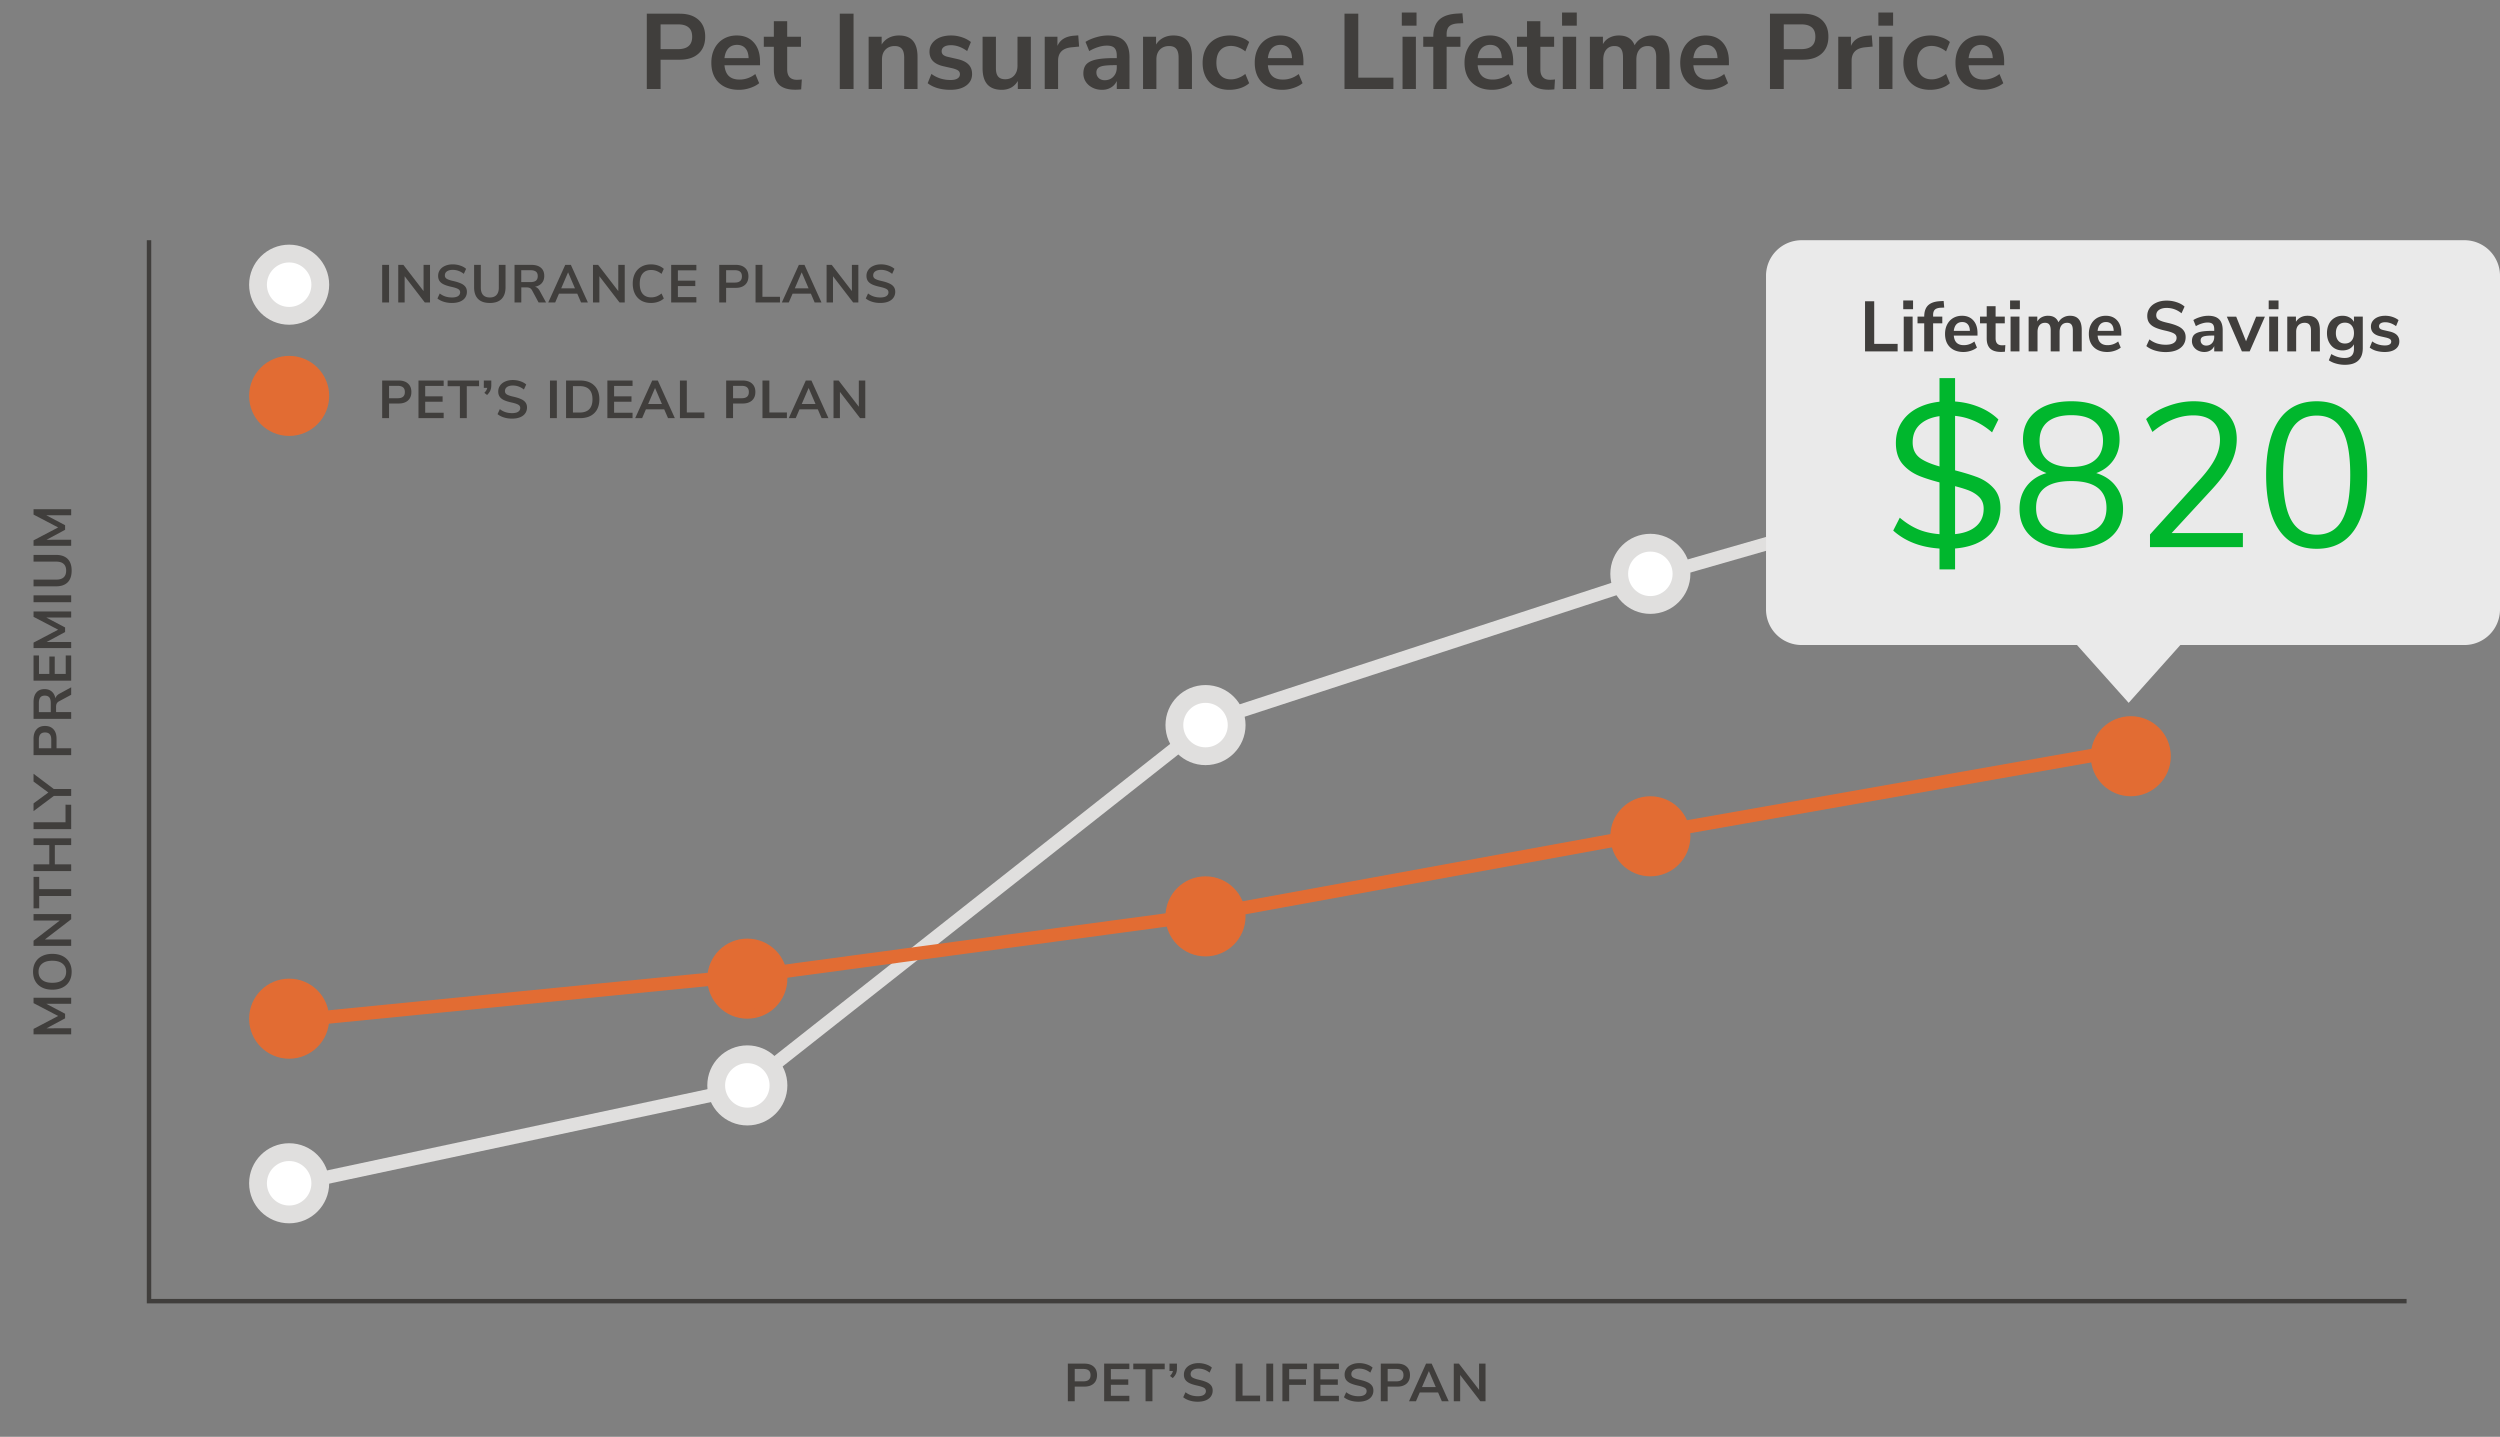 <svg fill="none" viewBox="0 0 562 323" xmlns="http://www.w3.org/2000/svg"><rect x="0" y="0" width="562" height="323" fill="#808080" stroke="none"/><path d="M85.912 59.54h1.548V68h-1.548v-8.46zm10.755 0V68h-1.164l-4.536-5.904V68h-1.44v-8.46h1.152l4.536 5.892V59.54h1.452zm4.933 8.568a6.133 6.133 0 01-1.824-.264c-.568-.176-1.048-.424-1.44-.744l.516-1.128c.408.312.836.54 1.284.684.456.144.948.216 1.476.216.584 0 1.032-.1 1.344-.3.32-.208.48-.496.48-.864 0-.32-.148-.564-.444-.732-.288-.168-.772-.328-1.452-.48-.704-.152-1.276-.328-1.716-.528-.44-.2-.772-.456-.996-.768s-.336-.708-.336-1.188c0-.496.136-.94.408-1.332s.656-.696 1.152-.912c.496-.224 1.068-.336 1.716-.336.592 0 1.156.092 1.692.276.536.176.976.42 1.32.732l-.516 1.128c-.752-.6-1.584-.9-2.496-.9-.544 0-.976.112-1.296.336-.312.216-.468.52-.468.912 0 .328.14.58.42.756s.756.34 1.428.492c.712.16 1.288.34 1.728.54.448.192.788.44 1.02.744.24.304.36.688.36 1.152 0 .504-.136.948-.408 1.332-.264.376-.652.668-1.164.876-.504.2-1.1.3-1.788.3zm8.516 0c-1.16 0-2.04-.3-2.64-.9s-.9-1.476-.9-2.628v-5.04h1.512v5.124c0 .728.172 1.28.516 1.656.344.368.848.552 1.512.552.656 0 1.156-.188 1.5-.564s.516-.924.516-1.644V59.54h1.512v5.04c0 1.144-.3 2.02-.9 2.628-.6.6-1.476.9-2.628.9zM122.757 68h-1.68l-1.452-2.7c-.136-.256-.304-.436-.504-.54s-.452-.156-.756-.156h-1.176V68h-1.524v-8.46h3.744c.96 0 1.688.216 2.184.648.504.424.756 1.04.756 1.848 0 .648-.184 1.184-.552 1.608-.36.416-.872.688-1.536.816.448.12.808.436 1.08.948L122.757 68zm-3.564-4.584c.584 0 1.012-.108 1.284-.324.272-.224.408-.564.408-1.02 0-.464-.136-.8-.408-1.008-.272-.216-.7-.324-1.284-.324h-2.016v2.676h2.016zm10.578 2.604h-4.116l-.852 1.98h-1.56l3.828-8.46h1.26l3.828 8.46h-1.536l-.852-1.98zm-.516-1.2l-1.548-3.6-1.548 3.6h3.096zm11.186-5.28V68h-1.164l-4.536-5.904V68h-1.44v-8.46h1.152l4.536 5.892V59.54h1.452zm5.905 8.568c-.832 0-1.56-.176-2.184-.528a3.65 3.65 0 01-1.428-1.524c-.328-.656-.492-1.42-.492-2.292s.164-1.632.492-2.28a3.574 3.574 0 011.428-1.512c.624-.36 1.352-.54 2.184-.54.568 0 1.104.088 1.608.264s.928.424 1.272.744l-.516 1.128a4.107 4.107 0 00-1.14-.66 3.326 3.326 0 00-1.2-.216c-.816 0-1.448.264-1.896.792-.44.528-.66 1.288-.66 2.28 0 1 .22 1.764.66 2.292.448.528 1.08.792 1.896.792a3.5 3.5 0 001.2-.204 4.378 4.378 0 001.14-.672l.516 1.128c-.344.32-.768.568-1.272.744s-1.04.264-1.608.264zm4.533-8.568h5.664v1.224h-4.152v2.328h3.912v1.212h-3.912v2.472h4.152V68h-5.664v-8.46zm10.804 0h3.696c.904 0 1.608.228 2.112.684.504.448.756 1.08.756 1.896s-.252 1.452-.756 1.908-1.208.684-2.112.684h-2.148V68h-1.548v-8.46zm3.504 3.984c1.064 0 1.596-.464 1.596-1.392 0-.472-.132-.82-.396-1.044-.264-.232-.664-.348-1.2-.348h-1.956v2.784h1.956zm4.658-3.984h1.548v7.188h3.948V68h-5.496v-8.46zm12.442 6.48h-4.116l-.852 1.98h-1.56l3.828-8.46h1.26l3.828 8.46h-1.536l-.852-1.98zm-.516-1.2l-1.548-3.6-1.548 3.6h3.096zm11.186-5.28V68h-1.164l-4.536-5.904V68h-1.44v-8.46h1.152l4.536 5.892V59.54h1.452zm4.933 8.568c-.648 0-1.256-.088-1.824-.264s-1.048-.424-1.44-.744l.516-1.128c.408.312.836.54 1.284.684.456.144.948.216 1.476.216.584 0 1.032-.1 1.344-.3.32-.208.48-.496.48-.864 0-.32-.148-.564-.444-.732-.288-.168-.772-.328-1.452-.48-.704-.152-1.276-.328-1.716-.528s-.772-.456-.996-.768-.336-.708-.336-1.188c0-.496.136-.94.408-1.332s.656-.696 1.152-.912c.496-.224 1.068-.336 1.716-.336.592 0 1.156.092 1.692.276.536.176.976.42 1.32.732l-.516 1.128c-.752-.6-1.584-.9-2.496-.9-.544 0-.976.112-1.296.336-.312.216-.468.52-.468.912 0 .328.14.58.42.756s.756.34 1.428.492c.712.16 1.288.34 1.728.54.448.192.788.44 1.02.744.24.304.36.688.36 1.152 0 .504-.136.948-.408 1.332-.264.376-.652.668-1.164.876-.504.2-1.1.3-1.788.3zM85.912 85.54h3.696c.904 0 1.608.228 2.112.684.504.448.756 1.08.756 1.896s-.252 1.452-.756 1.908-1.208.684-2.112.684H87.46V94h-1.548v-8.46zm3.504 3.984c1.064 0 1.596-.464 1.596-1.392 0-.472-.132-.82-.396-1.044-.264-.232-.664-.348-1.2-.348H87.46v2.784h1.956zm4.658-3.984h5.664v1.224h-4.152v2.328h3.912v1.212h-3.912v2.472h4.152V94h-5.664v-8.46zm9.31 1.272h-2.76V85.54h7.068v1.272h-2.76V94h-1.548v-7.188zm7.059-1.272v1.092c0 .424-.072.808-.216 1.152-.144.336-.388.672-.732 1.008l-.612-.48c.192-.208.34-.4.444-.576s.172-.356.204-.54h-.768V85.54h1.68zm4.668 8.568c-.648 0-1.256-.088-1.824-.264s-1.048-.424-1.44-.744l.516-1.128c.408.312.836.54 1.284.684.456.144.948.216 1.476.216.584 0 1.032-.1 1.344-.3.32-.208.48-.496.48-.864 0-.32-.148-.564-.444-.732-.288-.168-.772-.328-1.452-.48-.704-.152-1.276-.328-1.716-.528s-.772-.456-.996-.768-.336-.708-.336-1.188c0-.496.136-.94.408-1.332s.656-.696 1.152-.912c.496-.224 1.068-.336 1.716-.336.592 0 1.156.092 1.692.276.536.176.976.42 1.32.732l-.516 1.128c-.752-.6-1.584-.9-2.496-.9-.544 0-.976.112-1.296.336-.312.216-.468.52-.468.912 0 .328.14.58.42.756s.756.34 1.428.492c.712.16 1.288.34 1.728.54.448.192.788.44 1.02.744.24.304.36.688.36 1.152 0 .504-.136.948-.408 1.332-.264.376-.652.668-1.164.876-.504.2-1.1.3-1.788.3zm8.522-8.568h1.548V94h-1.548v-8.46zm3.615 0h3.12c1.384 0 2.456.372 3.216 1.116.768.736 1.152 1.772 1.152 3.108s-.384 2.376-1.152 3.12c-.76.744-1.832 1.116-3.216 1.116h-3.12v-8.46zm3.024 7.2c1.944 0 2.916-.992 2.916-2.976 0-1.976-.972-2.964-2.916-2.964h-1.476v5.94h1.476zm6.263-7.2h5.664v1.224h-4.152v2.328h3.912v1.212h-3.912v2.472h4.152V94h-5.664v-8.46zm12.782 6.48h-4.116l-.852 1.98h-1.56l3.828-8.46h1.26l3.828 8.46h-1.536l-.852-1.98zm-.516-1.2l-1.548-3.6-1.548 3.6h3.096zm4.046-5.28h1.548v7.188h3.948V94h-5.496v-8.46zm10.394 0h3.696c.904 0 1.608.228 2.112.684.504.448.756 1.08.756 1.896s-.252 1.452-.756 1.908-1.208.684-2.112.684h-2.148V94h-1.548v-8.46zm3.504 3.984c1.064 0 1.596-.464 1.596-1.392 0-.472-.132-.82-.396-1.044-.264-.232-.664-.348-1.2-.348h-1.956v2.784h1.956zm4.658-3.984h1.548v7.188h3.948V94h-5.496v-8.46zm12.442 6.48h-4.116l-.852 1.98h-1.56l3.828-8.46h1.26l3.828 8.46h-1.536l-.852-1.98zm-.516-1.2l-1.548-3.6-1.548 3.6h3.096zm11.186-5.28V94h-1.164l-4.536-5.904V94h-1.44v-8.46h1.152l4.536 5.892V85.54h1.452z" fill="#403E3C"/><circle cx="65" cy="89" r="8" fill="#E26C33" stroke="#E26C33" stroke-width="2"/><circle cx="65" cy="64" r="7" fill="#fff" stroke="#E0DFDE" stroke-width="4"/><circle cx="479" cy="99" r="7" stroke="#E0DFDE" stroke-width="4"/><path d="M145.4 3.08h7.392c1.808 0 3.216.456 4.224 1.368 1.008.896 1.512 2.16 1.512 3.792s-.504 2.904-1.512 3.816-2.416 1.368-4.224 1.368h-4.296V20H145.4V3.08zm7.008 7.968c2.128 0 3.192-.928 3.192-2.784 0-.944-.264-1.64-.792-2.088-.528-.464-1.328-.696-2.4-.696h-3.912v5.568h3.912zm18.446 3.624h-7.992c.096 1.088.424 1.896.984 2.424s1.36.792 2.4.792c1.296 0 2.48-.416 3.552-1.248l.864 2.064c-.544.448-1.232.808-2.064 1.08a7.772 7.772 0 01-2.472.408c-1.92 0-3.44-.544-4.56-1.632-1.104-1.088-1.656-2.576-1.656-4.464 0-1.2.24-2.264.72-3.192s1.152-1.648 2.016-2.16c.88-.512 1.872-.768 2.976-.768 1.616 0 2.888.52 3.816 1.56.944 1.04 1.416 2.472 1.416 4.296v.84zm-5.16-4.584c-.8 0-1.448.256-1.944.768-.48.512-.776 1.248-.888 2.208h5.424c-.032-.976-.272-1.712-.72-2.208-.448-.512-1.072-.768-1.872-.768zm13.45 7.848c.352 0 .72-.024 1.104-.072l-.144 2.232c-.48.048-.92.072-1.32.072-1.648 0-2.864-.376-3.648-1.128-.784-.768-1.176-1.904-1.176-3.408V10.52h-2.256V8.264h2.256V4.76h3v3.504h3.096v2.256h-3.096v5.064c0 1.568.728 2.352 2.184 2.352zm9.639-14.856h3.096V20h-3.096V3.08zm13.302 4.896c1.408 0 2.456.4 3.144 1.2s1.032 2.008 1.032 3.624V20h-3v-7.032c0-.912-.176-1.576-.528-1.992-.336-.416-.872-.624-1.608-.624-.864 0-1.56.272-2.088.816-.512.544-.768 1.272-.768 2.184V20h-3V8.264h2.928v1.752c.4-.656.936-1.16 1.608-1.512s1.432-.528 2.28-.528zm11.543 12.216c-1.04 0-2-.128-2.88-.384-.864-.256-1.6-.624-2.208-1.104l.84-2.088c1.248.912 2.68 1.368 4.296 1.368.688 0 1.208-.112 1.56-.336.368-.224.552-.544.552-.96 0-.352-.128-.624-.384-.816-.24-.192-.68-.368-1.32-.528l-1.92-.432c-1.088-.24-1.896-.632-2.424-1.176s-.792-1.248-.792-2.112c0-.72.2-1.352.6-1.896.416-.56.984-.992 1.704-1.296.736-.304 1.584-.456 2.544-.456a7.54 7.54 0 012.4.384 6.666 6.666 0 012.064 1.08l-.84 2.04c-1.216-.88-2.432-1.32-3.648-1.32-.656 0-1.168.12-1.536.36s-.552.576-.552 1.008c0 .32.112.584.336.792.24.208.616.368 1.128.48l1.992.456c1.168.256 2.024.664 2.568 1.224.544.544.816 1.264.816 2.16 0 1.088-.44 1.952-1.32 2.592s-2.072.96-3.576.96zm18.105-11.928V20h-2.928v-1.8a3.91 3.91 0 01-1.488 1.488c-.624.336-1.328.504-2.112.504-2.88 0-4.32-1.616-4.32-4.848v-7.08h3v7.104c0 .832.168 1.448.504 1.848s.864.6 1.584.6c.832 0 1.496-.272 1.992-.816.512-.56.768-1.296.768-2.208V8.264h3zm10.85 2.208l-1.752.168c-1.984.208-2.976 1.216-2.976 3.024V20h-3V8.264h2.856v2.064c.608-1.408 1.864-2.176 3.768-2.304l.912-.072.192 2.52zm6.453-2.496c1.648 0 2.872.4 3.672 1.2s1.2 2.032 1.2 3.696V20h-2.856v-1.8a3.114 3.114 0 01-1.296 1.464c-.576.352-1.248.528-2.016.528-.784 0-1.496-.16-2.136-.48s-1.144-.76-1.512-1.32-.552-1.184-.552-1.872c0-.864.216-1.544.648-2.04.448-.496 1.168-.856 2.16-1.08s2.36-.336 4.104-.336h.6v-.552c0-.8-.176-1.376-.528-1.728-.336-.352-.904-.528-1.704-.528-.624 0-1.28.112-1.968.336a9.507 9.507 0 00-1.992.888l-.84-2.064c.656-.416 1.448-.76 2.376-1.032s1.808-.408 2.64-.408zm-.696 10.056c.8 0 1.448-.264 1.944-.792.512-.544.768-1.24.768-2.088v-.504h-.432c-1.072 0-1.904.048-2.496.144s-1.016.264-1.272.504-.384.568-.384.984c0 .512.176.936.528 1.272.352.32.8.48 1.344.48zm15.433-10.056c1.408 0 2.456.4 3.144 1.2s1.032 2.008 1.032 3.624V20h-3v-7.032c0-.912-.176-1.576-.528-1.992-.336-.416-.872-.624-1.608-.624-.864 0-1.56.272-2.088.816-.512.544-.768 1.272-.768 2.184V20h-3V8.264h2.928v1.752c.4-.656.936-1.16 1.608-1.512s1.432-.528 2.28-.528zm12.575 12.216c-1.232 0-2.304-.248-3.216-.744-.896-.496-1.584-1.2-2.064-2.112s-.72-1.976-.72-3.192.248-2.288.744-3.216c.512-.944 1.232-1.672 2.16-2.184s2-.768 3.216-.768c.832 0 1.64.136 2.424.408.8.256 1.44.608 1.92 1.056l-.864 2.112a5.65 5.65 0 00-1.584-.912 4.541 4.541 0 00-1.632-.312c-1.04 0-1.848.328-2.424.984-.576.64-.864 1.568-.864 2.784 0 1.2.288 2.128.864 2.784.576.64 1.384.96 2.424.96.544 0 1.088-.104 1.632-.312a5.65 5.65 0 001.584-.912l.864 2.088c-.512.464-1.168.832-1.968 1.104a8.14 8.14 0 01-2.496.384zm16.662-5.52h-7.992c.096 1.088.424 1.896.984 2.424s1.36.792 2.4.792c1.296 0 2.48-.416 3.552-1.248l.864 2.064c-.544.448-1.232.808-2.064 1.08a7.772 7.772 0 01-2.472.408c-1.92 0-3.44-.544-4.56-1.632-1.104-1.088-1.656-2.576-1.656-4.464 0-1.2.24-2.264.72-3.192s1.152-1.648 2.016-2.16c.88-.512 1.872-.768 2.976-.768 1.616 0 2.888.52 3.816 1.56.944 1.04 1.416 2.472 1.416 4.296v.84zm-5.16-4.584c-.8 0-1.448.256-1.944.768-.48.512-.776 1.248-.888 2.208h5.424c-.032-.976-.272-1.712-.72-2.208-.448-.512-1.072-.768-1.872-.768zm14.394-7.008h3.096v14.376h7.896V20h-10.992V3.08zm13.048 5.184h3V20h-3V8.264zm3.144-5.448v2.952h-3.312V2.816h3.312zm6.766 5.448h3.096v2.256h-3.096V20h-3v-9.48h-2.256V8.264h2.256c0-1.68.432-2.944 1.296-3.792.88-.848 2.24-1.32 4.08-1.416l1.176-.072.192 2.232-1.128.048c-.944.048-1.616.264-2.016.648-.4.368-.6.968-.6 1.8v.552zm14.965 6.408h-7.992c.096 1.088.424 1.896.984 2.424s1.36.792 2.4.792c1.296 0 2.48-.416 3.552-1.248l.864 2.064c-.544.448-1.232.808-2.064 1.08a7.772 7.772 0 01-2.472.408c-1.92 0-3.44-.544-4.56-1.632-1.104-1.088-1.656-2.576-1.656-4.464 0-1.2.24-2.264.72-3.192s1.152-1.648 2.016-2.16c.88-.512 1.872-.768 2.976-.768 1.616 0 2.888.52 3.816 1.56.944 1.04 1.416 2.472 1.416 4.296v.84zm-5.16-4.584c-.8 0-1.448.256-1.944.768-.48.512-.776 1.248-.888 2.208h5.424c-.032-.976-.272-1.712-.72-2.208-.448-.512-1.072-.768-1.872-.768zm13.45 7.848c.352 0 .72-.024 1.104-.072l-.144 2.232c-.48.048-.92.072-1.32.072-1.648 0-2.864-.376-3.648-1.128-.784-.768-1.176-1.904-1.176-3.408V10.52h-2.256V8.264h2.256V4.76h3v3.504h3.096v2.256h-3.096v5.064c0 1.568.728 2.352 2.184 2.352zm2.859-9.672h3V20h-3V8.264zm3.144-5.448v2.952h-3.312V2.816h3.312zm16.894 5.16c1.328 0 2.32.4 2.976 1.2.656.784.984 1.992.984 3.624V20h-3v-7.08c0-.896-.152-1.544-.456-1.944-.304-.416-.792-.624-1.464-.624-.8 0-1.424.272-1.872.816s-.672 1.304-.672 2.28V20h-3v-7.08c0-.896-.152-1.544-.456-1.944-.288-.416-.776-.624-1.464-.624-.784 0-1.4.272-1.848.816s-.672 1.304-.672 2.28V20h-3V8.264h2.928V9.92c.352-.64.84-1.12 1.464-1.44.624-.336 1.336-.504 2.136-.504 1.776 0 2.952.736 3.528 2.208a3.93 3.93 0 011.584-1.608c.688-.4 1.456-.6 2.304-.6zm17.305 6.696h-7.992c.096 1.088.424 1.896.984 2.424s1.36.792 2.4.792c1.296 0 2.48-.416 3.552-1.248l.864 2.064c-.544.448-1.232.808-2.064 1.08a7.772 7.772 0 01-2.472.408c-1.92 0-3.44-.544-4.56-1.632-1.104-1.088-1.656-2.576-1.656-4.464 0-1.2.24-2.264.72-3.192s1.152-1.648 2.016-2.16c.88-.512 1.872-.768 2.976-.768 1.616 0 2.888.52 3.816 1.56.944 1.04 1.416 2.472 1.416 4.296v.84zm-5.16-4.584c-.8 0-1.448.256-1.944.768-.48.512-.776 1.248-.888 2.208h5.424c-.032-.976-.272-1.712-.72-2.208-.448-.512-1.072-.768-1.872-.768zm14.393-7.008h7.392c1.808 0 3.216.456 4.224 1.368 1.008.896 1.512 2.16 1.512 3.792s-.504 2.904-1.512 3.816-2.416 1.368-4.224 1.368h-4.296V20h-3.096V3.08zm7.008 7.968c2.128 0 3.192-.928 3.192-2.784 0-.944-.264-1.64-.792-2.088-.528-.464-1.328-.696-2.4-.696h-3.912v5.568h3.912zm16.066-.576l-1.752.168c-1.984.208-2.976 1.216-2.976 3.024V20h-3V8.264h2.856v2.064c.608-1.408 1.864-2.176 3.768-2.304l.912-.072.192 2.52zm1.459-2.208h3V20h-3V8.264zm3.144-5.448v2.952h-3.312V2.816h3.312zm8.302 17.376c-1.232 0-2.304-.248-3.216-.744-.896-.496-1.584-1.2-2.064-2.112s-.72-1.976-.72-3.192.248-2.288.744-3.216c.512-.944 1.232-1.672 2.16-2.184s2-.768 3.216-.768c.832 0 1.64.136 2.424.408.8.256 1.44.608 1.92 1.056l-.864 2.112a5.65 5.65 0 00-1.584-.912 4.541 4.541 0 00-1.632-.312c-1.04 0-1.848.328-2.424.984-.576.64-.864 1.568-.864 2.784 0 1.2.288 2.128.864 2.784.576.64 1.384.96 2.424.96.544 0 1.088-.104 1.632-.312a5.65 5.65 0 001.584-.912l.864 2.088c-.512.464-1.168.832-1.968 1.104a8.14 8.14 0 01-2.496.384zm16.663-5.52h-7.992c.096 1.088.424 1.896.984 2.424s1.36.792 2.4.792c1.296 0 2.48-.416 3.552-1.248l.864 2.064c-.544.448-1.232.808-2.064 1.08a7.772 7.772 0 01-2.472.408c-1.92 0-3.44-.544-4.56-1.632-1.104-1.088-1.656-2.576-1.656-4.464 0-1.2.24-2.264.72-3.192s1.152-1.648 2.016-2.16c.88-.512 1.872-.768 2.976-.768 1.616 0 2.888.52 3.816 1.56.944 1.04 1.416 2.472 1.416 4.296v.84zm-5.16-4.584c-.8 0-1.448.256-1.944.768-.48.512-.776 1.248-.888 2.208h5.424c-.032-.976-.272-1.712-.72-2.208-.448-.512-1.072-.768-1.872-.768zM240.05 306.54h3.696c.904 0 1.608.228 2.112.684.504.448.756 1.08.756 1.896s-.252 1.452-.756 1.908-1.208.684-2.112.684h-2.148V315h-1.548v-8.46zm3.504 3.984c1.064 0 1.596-.464 1.596-1.392 0-.472-.132-.82-.396-1.044-.264-.232-.664-.348-1.2-.348h-1.956v2.784h1.956zm4.658-3.984h5.664v1.224h-4.152v2.328h3.912v1.212h-3.912v2.472h4.152V315h-5.664v-8.46zm9.31 1.272h-2.76v-1.272h7.068v1.272h-2.76V315h-1.548v-7.188zm7.059-1.272v1.092c0 .424-.072.808-.216 1.152-.144.336-.388.672-.732 1.008l-.612-.48c.192-.208.34-.4.444-.576s.172-.356.204-.54h-.768v-1.656h1.68zm4.668 8.568c-.648 0-1.256-.088-1.824-.264s-1.048-.424-1.44-.744l.516-1.128c.408.312.836.54 1.284.684.456.144.948.216 1.476.216.584 0 1.032-.1 1.344-.3.32-.208.48-.496.48-.864 0-.32-.148-.564-.444-.732-.288-.168-.772-.328-1.452-.48-.704-.152-1.276-.328-1.716-.528s-.772-.456-.996-.768-.336-.708-.336-1.188c0-.496.136-.94.408-1.332s.656-.696 1.152-.912c.496-.224 1.068-.336 1.716-.336.592 0 1.156.092 1.692.276.536.176.976.42 1.32.732l-.516 1.128c-.752-.6-1.584-.9-2.496-.9-.544 0-.976.112-1.296.336-.312.216-.468.52-.468.912 0 .328.14.58.42.756s.756.34 1.428.492c.712.16 1.288.34 1.728.54.448.192.788.44 1.02.744.24.304.36.688.36 1.152 0 .504-.136.948-.408 1.332-.264.376-.652.668-1.164.876-.504.2-1.1.3-1.788.3zm8.522-8.568h1.548v7.188h3.948V315h-5.496v-8.46zm6.897 0h1.548V315h-1.548v-8.46zm3.615 0h5.544v1.236h-4.02v2.304h3.78v1.236h-3.78V315h-1.524v-8.46zm7.037 0h5.664v1.224h-4.152v2.328h3.912v1.212h-3.912v2.472h4.152V315h-5.664v-8.46zm10.057 8.568c-.648 0-1.256-.088-1.824-.264s-1.048-.424-1.44-.744l.516-1.128c.408.312.836.54 1.284.684.456.144.948.216 1.476.216.584 0 1.032-.1 1.344-.3.32-.208.48-.496.48-.864 0-.32-.148-.564-.444-.732-.288-.168-.772-.328-1.452-.48-.704-.152-1.276-.328-1.716-.528s-.772-.456-.996-.768-.336-.708-.336-1.188c0-.496.136-.94.408-1.332s.656-.696 1.152-.912c.496-.224 1.068-.336 1.716-.336.592 0 1.156.092 1.692.276.536.176.976.42 1.32.732l-.516 1.128c-.752-.6-1.584-.9-2.496-.9-.544 0-.976.112-1.296.336-.312.216-.468.52-.468.912 0 .328.14.58.42.756s.756.34 1.428.492c.712.16 1.288.34 1.728.54.448.192.788.44 1.02.744.24.304.36.688.36 1.152 0 .504-.136.948-.408 1.332-.264.376-.652.668-1.164.876-.504.2-1.1.3-1.788.3zm5.024-8.568h3.696c.904 0 1.608.228 2.112.684.504.448.756 1.08.756 1.896s-.252 1.452-.756 1.908-1.208.684-2.112.684h-2.148V315h-1.548v-8.46zm3.504 3.984c1.064 0 1.596-.464 1.596-1.392 0-.472-.132-.82-.396-1.044-.264-.232-.664-.348-1.2-.348h-1.956v2.784h1.956zm9.372 2.496h-4.116l-.852 1.98h-1.56l3.828-8.46h1.26l3.828 8.46h-1.536l-.852-1.98zm-.516-1.2l-1.548-3.6-1.548 3.6h3.096zm11.186-5.28V315h-1.164l-4.536-5.904V315h-1.44v-8.46h1.152l4.536 5.892v-5.892h1.452z" fill="#403E3C"/><path stroke="#403E3C" d="M33.5 54v239M541 292.5H33"/><path d="M7.54 224.29H16v1.368h-5.592l4.224 2.232v1.032l-4.164 2.244 5.532-.012v1.368H7.54v-1.224l5.532-2.904-5.532-2.892v-1.212zm8.568-5.841c0 .824-.176 1.54-.528 2.148-.352.6-.856 1.064-1.512 1.392s-1.424.492-2.304.492-1.644-.16-2.292-.48c-.656-.328-1.16-.796-1.512-1.404s-.528-1.324-.528-2.148.176-1.536.528-2.136a3.448 3.448 0 011.512-1.392c.648-.328 1.412-.492 2.292-.492s1.648.164 2.304.492 1.16.796 1.512 1.404c.352.6.528 1.308.528 2.124zm-1.236 0c0-.776-.268-1.38-.804-1.812-.536-.44-1.304-.66-2.304-.66s-1.764.22-2.292.66c-.536.432-.804 1.036-.804 1.812 0 .784.268 1.396.804 1.836.528.432 1.292.648 2.292.648s1.768-.216 2.304-.648c.536-.44.804-1.052.804-1.836zM7.54 205.485H16v1.164l-5.904 4.536H16v1.44H7.54v-1.152l5.892-4.536H7.54v-1.452zm1.272-4.057v2.76H7.54v-7.068h1.272v2.76H16v1.548H8.812zM7.54 188.453H16v1.512h-3.672v4.332H16v1.524H7.54v-1.524h3.54v-4.332H7.54v-1.512zm0-2.06v-1.548h7.188v-3.948H16v5.496H7.54zm4.56-9.019H16v1.548h-3.9l-4.56 3.42v-1.74l3.324-2.448-3.324-2.46v-1.752l4.56 3.432zm-4.56-7.615v-3.696c0-.904.228-1.608.684-2.112.448-.504 1.08-.756 1.896-.756s1.452.252 1.908.756.684 1.208.684 2.112v2.148H16v1.548H7.54zm3.984-3.504c0-1.064-.464-1.596-1.392-1.596-.472 0-.82.132-1.044.396-.232.264-.348.664-.348 1.2v1.956h2.784v-1.956zM16 154.505v1.68l-2.7 1.452c-.256.136-.436.304-.54.504s-.156.452-.156.756v1.176H16v1.524H7.54v-3.744c0-.96.216-1.688.648-2.184.424-.504 1.04-.756 1.848-.756.648 0 1.184.184 1.608.552.416.36.688.872.816 1.536.12-.448.436-.808.948-1.08L16 154.505zm-4.584 3.564c0-.584-.108-1.012-.324-1.284-.224-.272-.564-.408-1.02-.408-.464 0-.8.136-1.008.408-.216.272-.324.7-.324 1.284v2.016h2.676v-2.016zm-3.876-5.055v-5.664h1.224v4.152h2.328v-3.912h1.212v3.912h2.472v-4.152H16v5.664H7.54zm0-15.563H16v1.368h-5.592l4.224 2.232v1.032l-4.164 2.244 5.532-.012v1.368H7.54v-1.224l5.532-2.904-5.532-2.892v-1.212zm0-2.074v-1.548H16v1.548H7.54zm8.568-7.107c0 1.16-.3 2.04-.9 2.64s-1.476.9-2.628.9H7.54v-1.512h5.124c.728 0 1.28-.172 1.656-.516.368-.344.552-.848.552-1.512 0-.656-.188-1.156-.564-1.5s-.924-.516-1.644-.516H7.54v-1.512h5.04c1.144 0 2.02.3 2.628.9.6.6.9 1.476.9 2.628zM7.54 114.466H16v1.368h-5.592l4.224 2.232v1.032l-4.164 2.244L16 121.33v1.368H7.54v-1.224l5.532-2.904-5.532-2.892v-1.212z" fill="#403E3C"/><circle cx="65" cy="229" r="8" fill="#E26C33" stroke="#E26C33" stroke-width="2"/><circle cx="168" cy="220" r="8" fill="#E26C33" stroke="#E26C33" stroke-width="2"/><circle cx="271" cy="206" r="8" fill="#E26C33" stroke="#E26C33" stroke-width="2"/><circle cx="371" cy="188" r="8" fill="#E26C33" stroke="#E26C33" stroke-width="2"/><circle cx="479" cy="170" r="8" fill="#E26C33" stroke="#E26C33" stroke-width="2"/><path stroke="#E26C33" stroke-width="3" d="M64.852 229.51l100.998-10"/><path stroke="#E0DFDE" stroke-width="3" d="M64.687 266.53l103.003-22M167.07 244.82l104-82M270.53 162.57l101-33M371.59 129.56l101-29"/><path stroke="#E26C33" stroke-width="3" d="M167.8 219.51l104-14M271.73 205.52l104-19M375.74 186.52l102-18"/><path d="M405 54a8 8 0 00-8 8v75a8 8 0 008 8h61.906l11.618 13 11.617-13H554a8 8 0 008-8V62a8 8 0 00-8-8H405z" clip-rule="evenodd" fill="#EAEAEA" fill-rule="evenodd"/><path d="M419.26 67.72h2.064v9.584h5.264V79h-7.328V67.72zm8.699 3.456h2V79h-2v-7.824zm2.096-3.632v1.968h-2.208v-1.968h2.208zm4.51 3.632h2.064v1.504h-2.064V79h-2v-6.32h-1.504v-1.504h1.504c0-1.12.288-1.963.864-2.528.587-.565 1.494-.88 2.72-.944l.784-.048.128 1.488-.752.032c-.629.032-1.077.176-1.344.432-.266.245-.4.645-.4 1.2v.368zm9.977 4.272h-5.328c.064.725.282 1.264.656 1.616.373.352.906.528 1.6.528.864 0 1.653-.277 2.368-.832l.576 1.376c-.363.299-.822.539-1.376.72a5.185 5.185 0 01-1.648.272c-1.28 0-2.294-.363-3.04-1.088-.736-.725-1.104-1.717-1.104-2.976 0-.8.16-1.51.48-2.128s.768-1.099 1.344-1.44c.586-.341 1.248-.512 1.984-.512 1.077 0 1.925.347 2.544 1.04.629.693.944 1.648.944 2.864v.56zm-3.44-3.056c-.534 0-.966.17-1.296.512-.32.341-.518.832-.592 1.472h3.616c-.022-.65-.182-1.141-.48-1.472-.299-.341-.715-.512-1.248-.512zm8.966 5.232c.235 0 .48-.016.736-.048l-.096 1.488c-.32.032-.613.048-.88.048-1.098 0-1.909-.25-2.432-.752-.522-.512-.784-1.27-.784-2.272V72.68h-1.504v-1.504h1.504V68.84h2v2.336h2.064v1.504h-2.064v3.376c0 1.045.486 1.568 1.456 1.568zm1.907-6.448h2V79h-2v-7.824zm2.096-3.632v1.968h-2.208v-1.968h2.208zm11.262 3.44c.885 0 1.547.267 1.984.8.437.523.656 1.328.656 2.416V79h-2v-4.72c0-.597-.101-1.03-.304-1.296-.203-.277-.528-.416-.976-.416-.533 0-.949.181-1.248.544s-.448.87-.448 1.52V79h-2v-4.72c0-.597-.101-1.03-.304-1.296-.192-.277-.517-.416-.976-.416-.523 0-.933.181-1.232.544s-.448.87-.448 1.52V79h-2v-7.824h1.952v1.104a2.29 2.29 0 01.976-.96 2.957 2.957 0 011.424-.336c1.184 0 1.968.49 2.352 1.472a2.616 2.616 0 011.056-1.072c.459-.267.971-.4 1.536-.4zm11.537 4.464h-5.328c.064.725.282 1.264.656 1.616.373.352.906.528 1.6.528.864 0 1.653-.277 2.368-.832l.576 1.376c-.363.299-.822.539-1.376.72a5.185 5.185 0 01-1.648.272c-1.28 0-2.294-.363-3.04-1.088-.736-.725-1.104-1.717-1.104-2.976 0-.8.16-1.51.48-2.128s.768-1.099 1.344-1.44c.586-.341 1.248-.512 1.984-.512 1.077 0 1.925.347 2.544 1.04.629.693.944 1.648.944 2.864v.56zm-3.44-3.056c-.534 0-.966.17-1.296.512-.32.341-.518.832-.592 1.472h3.616c-.022-.65-.182-1.141-.48-1.472-.299-.341-.715-.512-1.248-.512zm13.42 6.752a8.172 8.172 0 01-2.432-.352c-.758-.235-1.398-.565-1.92-.992l.688-1.504c.544.416 1.114.72 1.712.912a6.502 6.502 0 001.968.288c.778 0 1.376-.133 1.792-.4.426-.277.64-.661.64-1.152 0-.427-.198-.752-.592-.976-.384-.224-1.03-.437-1.936-.64-.939-.203-1.702-.437-2.288-.704-.587-.267-1.03-.608-1.328-1.024-.299-.416-.448-.944-.448-1.584 0-.661.181-1.253.544-1.776.362-.523.874-.928 1.536-1.216.661-.299 1.424-.448 2.288-.448.789 0 1.541.123 2.256.368.714.235 1.301.56 1.76.976l-.688 1.504c-1.003-.8-2.112-1.2-3.328-1.2-.726 0-1.302.15-1.728.448-.416.288-.624.693-.624 1.216 0 .437.186.773.56 1.008.373.235 1.008.453 1.904.656.949.213 1.717.453 2.304.72.597.256 1.05.587 1.359.992.321.405.481.917.481 1.536 0 .672-.182 1.264-.544 1.776-.352.501-.87.89-1.552 1.168-.672.267-1.467.4-2.384.4zm9.563-8.16c1.098 0 1.914.267 2.448.8.533.533.8 1.355.8 2.464V79h-1.904v-1.2c-.182.416-.47.741-.864.976-.384.235-.832.352-1.344.352-.523 0-.998-.107-1.424-.32a2.529 2.529 0 01-1.008-.88 2.218 2.218 0 01-.368-1.248c0-.576.144-1.03.432-1.36.298-.33.778-.57 1.44-.72.661-.15 1.573-.224 2.736-.224h.4v-.368c0-.533-.118-.917-.352-1.152-.224-.235-.603-.352-1.136-.352-.416 0-.854.075-1.312.224a6.332 6.332 0 00-1.328.592l-.56-1.376c.437-.277.965-.507 1.584-.688a6.258 6.258 0 011.76-.272zm-.464 6.704c.533 0 .965-.176 1.296-.528.341-.363.512-.827.512-1.392v-.336h-.288c-.715 0-1.27.032-1.664.096-.395.064-.678.176-.848.336-.171.16-.256.379-.256.656 0 .341.117.624.352.848.234.213.533.32.896.32zm13.2-6.496L505.725 79h-1.744l-3.392-7.808h2.112l2.208 5.52 2.272-5.52h1.968zm.966-.016h2V79h-2v-7.824zm2.096-3.632v1.968h-2.208v-1.968h2.208zm6.511 3.44c.938 0 1.637.267 2.096.8.458.533.688 1.339.688 2.416V79h-2v-4.688c0-.608-.118-1.05-.352-1.328-.224-.277-.582-.416-1.072-.416-.576 0-1.04.181-1.392.544-.342.363-.512.848-.512 1.456V79h-2v-7.824h1.952v1.168c.266-.437.624-.773 1.072-1.008s.954-.352 1.52-.352zm12.431.192v7.104c0 1.227-.341 2.155-1.024 2.784-.672.63-1.669.944-2.992.944a7.07 7.07 0 01-1.968-.272 5.418 5.418 0 01-1.648-.736l.56-1.408c.971.587 1.973.88 3.008.88 1.387 0 2.08-.683 2.08-2.048V77.4a2.495 2.495 0 01-1.024 1.024c-.448.235-.96.352-1.536.352-.683 0-1.291-.16-1.824-.48-.523-.33-.933-.79-1.232-1.376s-.448-1.264-.448-2.032.144-1.445.432-2.032a3.265 3.265 0 011.248-1.376c.533-.33 1.141-.496 1.824-.496.576 0 1.088.123 1.536.368.448.235.789.57 1.024 1.008v-1.184h1.984zm-4.016 6.048c.64 0 1.136-.208 1.488-.624.363-.416.544-.987.544-1.712 0-.736-.181-1.312-.544-1.728-.352-.416-.848-.624-1.488-.624-.629 0-1.125.208-1.488.624s-.544.992-.544 1.728c0 .715.181 1.285.544 1.712.363.416.859.624 1.488.624zm8.968 1.904a6.844 6.844 0 01-1.92-.256 4.346 4.346 0 01-1.473-.736l.561-1.392c.832.608 1.786.912 2.864.912.458 0 .805-.075 1.04-.224a.71.71 0 00.368-.64.642.642 0 00-.256-.544c-.16-.128-.454-.245-.881-.352l-1.279-.288c-.726-.16-1.264-.421-1.616-.784s-.528-.832-.528-1.408c0-.48.133-.901.4-1.264.277-.373.656-.661 1.136-.864.49-.203 1.056-.304 1.696-.304.554 0 1.088.085 1.6.256.522.17.981.41 1.376.72l-.56 1.36c-.811-.587-1.622-.88-2.432-.88-.438 0-.779.08-1.024.24a.758.758 0 00-.368.672c0 .213.074.39.224.528.16.139.41.245.752.32l1.328.304c.778.17 1.349.443 1.712.816.362.363.544.843.544 1.44 0 .725-.294 1.301-.88 1.728-.587.427-1.382.64-2.384.64z" fill="#403E3C"/><path d="M437.74 123.37c-5.06 0-9.108-1.365-12.144-4.094l1.472-2.898c1.594 1.349 3.22 2.315 4.876 2.898 1.686.583 3.634.874 5.842.874 2.606 0 4.615-.506 6.026-1.518 1.41-1.012 2.116-2.438 2.116-4.278 0-1.073-.338-1.947-1.012-2.622-.675-.675-1.564-1.211-2.668-1.61s-2.592-.813-4.462-1.242c-2.515-.583-4.585-1.196-6.21-1.84-1.595-.644-2.898-1.564-3.91-2.76-.982-1.196-1.472-2.76-1.472-4.692 0-1.84.475-3.465 1.426-4.876.981-1.441 2.361-2.545 4.14-3.312 1.809-.797 3.894-1.196 6.256-1.196 2.238 0 4.324.353 6.256 1.058 1.962.705 3.618 1.717 4.968 3.036l-1.426 2.898c-1.534-1.319-3.098-2.27-4.692-2.852-1.564-.613-3.266-.92-5.106-.92-2.515 0-4.493.537-5.934 1.61-1.411 1.043-2.116 2.515-2.116 4.416 0 1.625.628 2.852 1.886 3.68 1.257.828 3.158 1.533 5.704 2.116 2.79.675 4.983 1.303 6.578 1.886 1.594.552 2.913 1.395 3.956 2.53 1.073 1.135 1.61 2.653 1.61 4.554 0 1.84-.491 3.45-1.472 4.83-.951 1.38-2.331 2.453-4.14 3.22-1.81.736-3.926 1.104-6.348 1.104zm33.496-17.02c1.902.583 3.374 1.579 4.416 2.99 1.074 1.411 1.61 3.097 1.61 5.06 0 2.791-1.012 4.983-3.036 6.578-2.024 1.564-4.891 2.346-8.602 2.346-3.71 0-6.578-.782-8.602-2.346-2.024-1.595-3.036-3.787-3.036-6.578 0-1.993.537-3.695 1.61-5.106 1.074-1.411 2.561-2.392 4.462-2.944-1.625-.613-2.913-1.579-3.864-2.898-.95-1.319-1.426-2.867-1.426-4.646 0-2.637.951-4.723 2.852-6.256 1.932-1.564 4.6-2.346 8.004-2.346s6.057.782 7.958 2.346c1.932 1.533 2.898 3.619 2.898 6.256 0 1.779-.475 3.343-1.426 4.692-.95 1.319-2.223 2.269-3.818 2.852zm-12.742-7.268c0 1.901.598 3.358 1.794 4.37 1.227 1.012 3.006 1.518 5.336 1.518 2.331 0 4.094-.506 5.29-1.518 1.227-1.012 1.84-2.469 1.84-4.37 0-1.81-.613-3.22-1.84-4.232-1.196-1.012-2.959-1.518-5.29-1.518-2.33 0-4.109.506-5.336 1.518-1.196 1.012-1.794 2.423-1.794 4.232zm7.13 21.114c5.275 0 7.912-2.009 7.912-6.026s-2.637-6.026-7.912-6.026c-5.274 0-7.912 2.009-7.912 6.026s2.638 6.026 7.912 6.026zm38.576-.368v3.174h-20.884v-2.852l11.362-12.512c1.534-1.717 2.638-3.251 3.312-4.6.706-1.38 1.058-2.76 1.058-4.14 0-1.779-.521-3.143-1.564-4.094-1.042-.95-2.514-1.426-4.416-1.426-3.128 0-6.194 1.242-9.2 3.726l-1.426-2.898c1.288-1.227 2.898-2.193 4.83-2.898 1.963-.736 3.926-1.104 5.888-1.104 2.975 0 5.321.767 7.038 2.3 1.748 1.533 2.622 3.603 2.622 6.21a11.88 11.88 0 01-1.288 5.382c-.828 1.717-2.208 3.634-4.14 5.75l-9.2 9.982H504.2zm16.588 3.542c-3.71 0-6.532-1.411-8.464-4.232s-2.898-6.931-2.898-12.328c0-5.428.966-9.553 2.898-12.374s4.754-4.232 8.464-4.232c3.711 0 6.532 1.41 8.464 4.232 1.932 2.79 2.898 6.9 2.898 12.328s-.966 9.553-2.898 12.374-4.753 4.232-8.464 4.232zm0-3.174c2.576 0 4.478-1.089 5.704-3.266 1.227-2.177 1.84-5.566 1.84-10.166 0-4.631-.613-8.004-1.84-10.12-1.196-2.147-3.097-3.22-5.704-3.22-2.576 0-4.477 1.073-5.704 3.22-1.226 2.147-1.84 5.52-1.84 10.12s.614 7.989 1.84 10.166c1.227 2.177 3.128 3.266 5.704 3.266z" fill="#00B72D"/><path stroke="#00B72D" stroke-width="3.5" d="M437.75 85v43"/><circle cx="65" cy="266" r="7" fill="#fff" stroke="#E0DFDE" stroke-width="4"/><circle cx="168" cy="244" r="7" fill="#fff" stroke="#E0DFDE" stroke-width="4"/><circle cx="371" cy="129" r="7" fill="#fff" stroke="#E0DFDE" stroke-width="4"/><circle cx="271" cy="163" r="7" fill="#fff" stroke="#E0DFDE" stroke-width="4"/></svg>